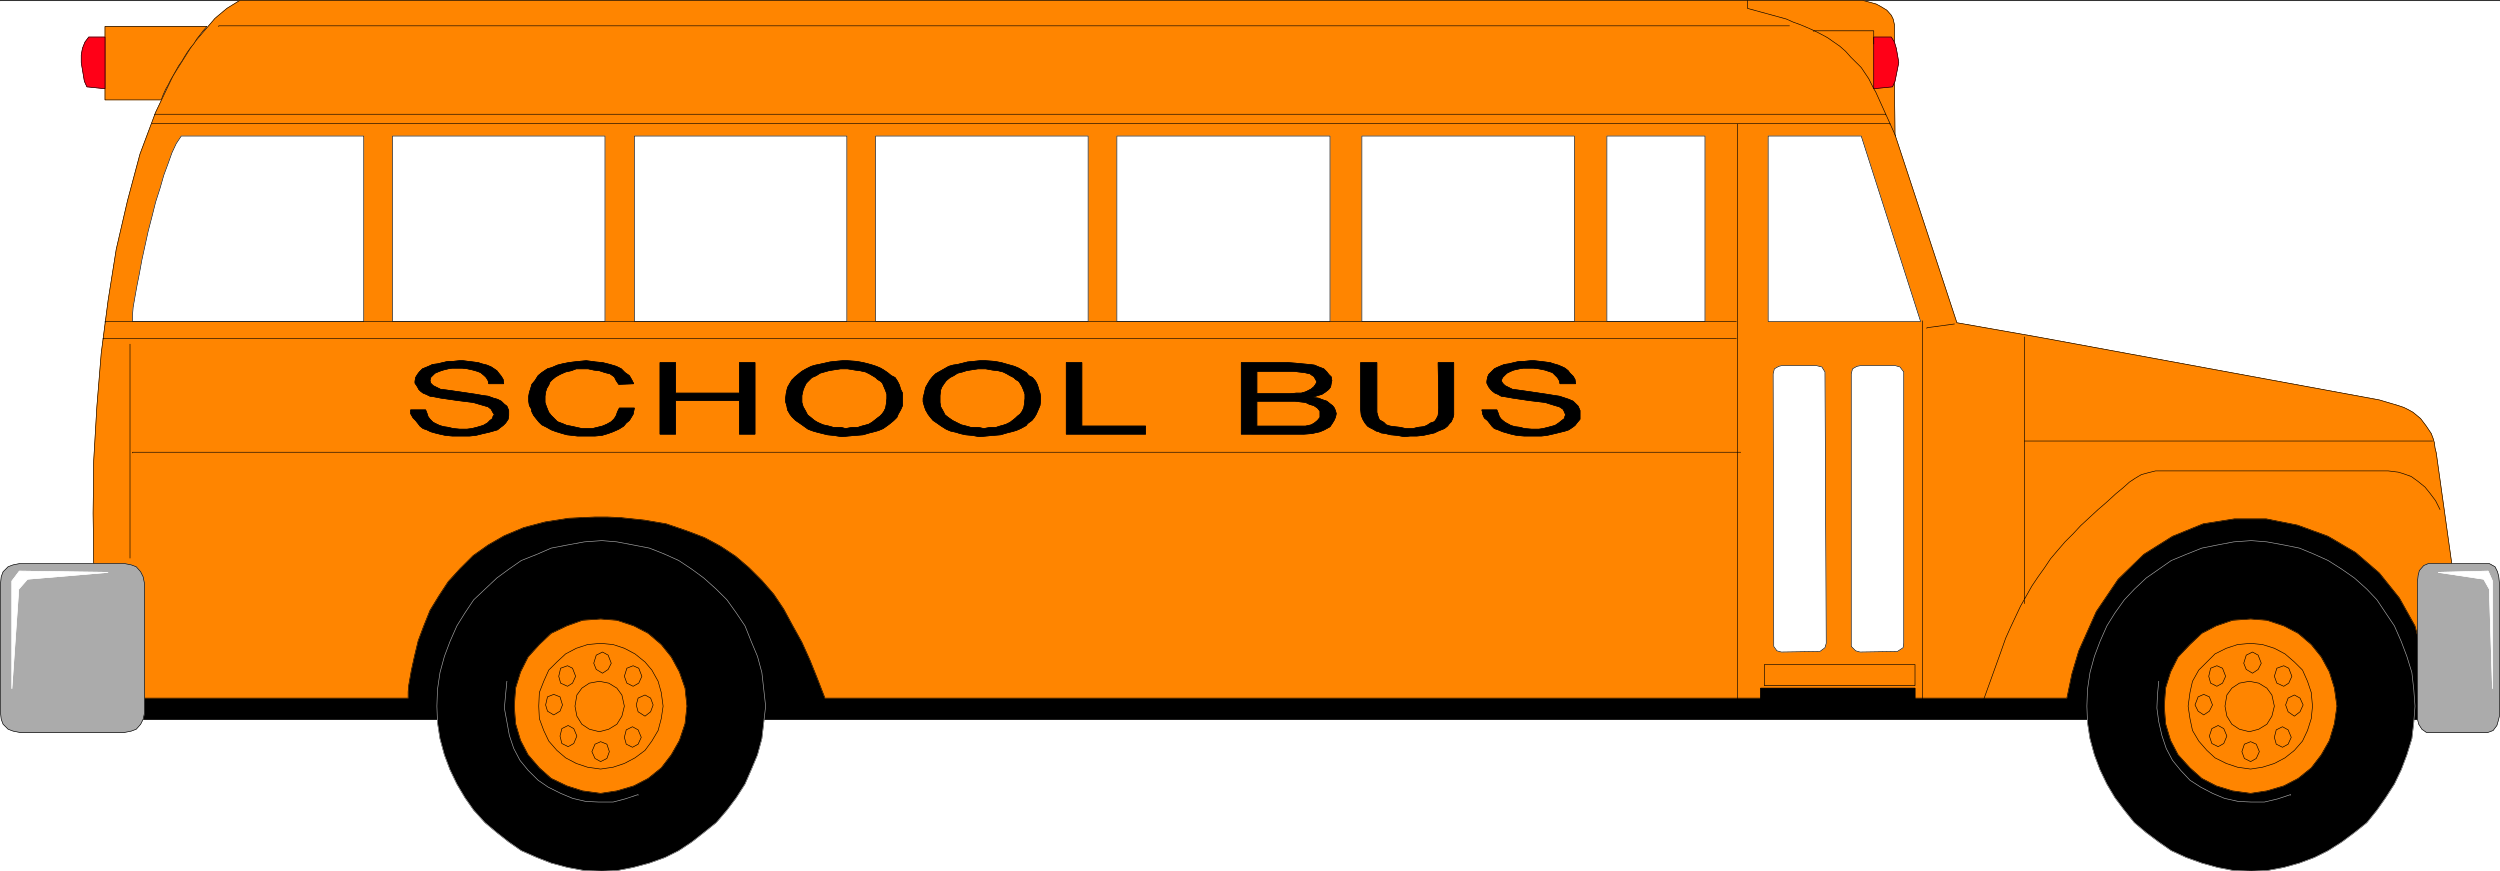 <svg xmlns="http://www.w3.org/2000/svg" width="2997.016" height="1044.34"><rect width="100%" height="100%" fill="#333333" stroke="none"/><defs><clipPath id="a"><path d="M0 0h2998v1042.969H0Zm0 0"/></clipPath><clipPath id="b"><path d="M0 0h2997v1042.969H0Zm0 0"/></clipPath><clipPath id="c"><path d="M2501 646h395v396.969h-395zm0 0"/></clipPath><clipPath id="d"><path d="M523 646h395v396.969H523Zm0 0"/></clipPath><clipPath id="e"><path d="M523 646h396v396.969H523Zm0 0"/></clipPath></defs><g clip-path="url(#a)" transform="translate(0 1.371)"><path fill="#fff" d="M0 1042.969h2997.016V-1H0Zm0 0"/></g><g clip-path="url(#b)" transform="translate(0 1.371)"><path fill="#fff" fill-rule="evenodd" stroke="#fff" stroke-linecap="square" stroke-linejoin="bevel" stroke-miterlimit="10" stroke-width=".743" d="M.742 1042.969h2995.531V-1H.743Zm0 0"/></g><path fill-rule="evenodd" stroke="#000" stroke-linecap="square" stroke-linejoin="bevel" stroke-miterlimit="10" stroke-width=".743" d="M115.383 577.215h2805.191v285.04H115.383Zm0 0"/><path fill="none" stroke="#000" stroke-linecap="square" stroke-linejoin="bevel" stroke-miterlimit="10" stroke-width=".743" d="M115.383 577.215h2805.191v285.04H115.383Zm0 0"/><g stroke-linecap="square" stroke-linejoin="bevel" stroke-miterlimit="10" stroke-width=".743" clip-path="url(#c)" transform="translate(0 1.371)"><path fill-rule="evenodd" stroke="#000" d="m2698.8 646.73 18.727 1.485 20.254 3.715 18.73 3.754 17.985 7.468 16.461 7.43 16.5 10.477 14.977 10.441 14.976 13.41 12.004 12.707 10.477 15.68 10.52 15.64 8.21 18.692 6.762 17.906 5.984 19.395 2.266 20.136 1.488 20.137-1.488 19.434-2.266 19.39-5.984 19.395-6.762 17.906-8.21 17.168-10.52 16.422-10.477 14.934-12.004 14.898-14.976 11.965-14.977 11.183-16.5 10.438-16.46 8.21-17.985 6.727-18.73 5.2-20.255 3.754-18.726.742-20.961-.742-19.469-3.754-18.77-5.2-18.73-6.726-17.945-8.211-15.016-10.438-14.973-11.183-14.234-11.965-12.004-14.898-11.219-14.934-9.738-16.422-8.25-17.168-6.726-17.906-5.278-19.395-2.972-19.39-.743-19.434.743-20.137 2.972-20.136 5.278-19.395 6.726-17.906 8.25-18.692 9.738-15.64 11.22-15.68 12.003-12.707 14.234-13.41 14.973-10.441 15.016-10.477 17.945-7.43 18.73-7.468 18.77-3.754 19.469-3.715zm0 0"/><path fill="none" stroke="#ababab" d="m2698.8 646.73 18.727 1.485 20.254 3.715 18.73 3.754 17.985 7.468 16.461 7.43 16.5 10.477 14.977 10.441 14.976 13.41 12.004 12.707 10.477 15.68 10.52 15.64 8.21 18.692 6.762 17.906 5.984 19.395 2.266 20.136 1.488 20.137-1.488 19.434-2.266 19.39-5.984 19.395-6.762 17.906-8.21 17.168-10.52 16.422-10.477 14.934-12.004 14.898-14.976 11.965-14.977 11.183-16.5 10.438-16.46 8.21-17.985 6.727-18.73 5.2-20.255 3.754-18.726.742-20.961-.742-19.469-3.754-18.77-5.2-18.73-6.726-17.945-8.211-15.016-10.438-14.973-11.183-14.234-11.965-12.004-14.898-11.219-14.934-9.738-16.422-8.25-17.168-6.726-17.906-5.278-19.395-2.972-19.39-.743-19.434.743-20.137 2.972-20.136 5.278-19.395 6.726-17.906 8.25-18.692 9.738-15.64 11.22-15.68 12.003-12.707 14.234-13.41 14.973-10.441 15.016-10.477 17.945-7.43 18.73-7.468 18.77-3.754 19.469-3.715zm0 0"/></g><path fill="#ff8500" fill-rule="evenodd" stroke="#ff8500" stroke-linecap="square" stroke-linejoin="bevel" stroke-miterlimit="10" stroke-width=".743" d="m2698.055 742.098 19.472 1.523 20.254 6.688 17.242 8.953 15.72 13.453 12.003 14.934 9.738 17.91 5.98 19.39 3.013 21.626-3.012 20.918-5.98 20.136-9.739 17.164-12.004 15.68-15.719 12.668-17.242 8.953-20.254 5.984-19.472 2.97-21.739-2.97-19.472-5.984-17.242-8.953-14.23-12.668-14.235-15.68-8.992-17.164-5.985-20.136-1.484-20.918 1.484-21.625 5.985-19.391 8.992-17.91 14.234-14.934 14.23-13.453 17.243-8.953 19.472-6.688zm0 0"/><path fill="none" stroke="#000" stroke-linecap="square" stroke-linejoin="bevel" stroke-miterlimit="10" stroke-width=".743" d="m2698.055 742.098 19.472 1.523 20.254 6.688 17.242 8.953 15.72 13.453 12.003 14.934 9.738 17.91 5.98 19.39 3.013 21.626-3.012 20.918-5.98 20.136-9.739 17.164-12.004 15.68-15.719 12.668-17.242 8.953-20.254 5.984-19.472 2.97-21.739-2.97-19.472-5.984-17.242-8.953-14.23-12.668-14.235-15.68-8.992-17.164-5.985-20.136-1.484-20.918 1.484-21.625 5.985-19.391 8.992-17.91 14.234-14.934 14.23-13.453 17.243-8.953 19.472-6.688zm0 0"/><path fill="none" stroke="#000" stroke-linecap="square" stroke-linejoin="bevel" stroke-miterlimit="10" stroke-width=".743" d="m2698.055 771.227 14.234 1.488 14.23 4.457 12.75 6.723 11.258 9.7 9.739 9.694 5.98 13.45 4.496 13.414 1.488 16.422-1.488 14.933-4.496 14.195-5.98 12.668-9.739 11.184-11.258 8.953-12.75 6.727-14.23 4.496-14.234 2.226-15.715-2.226-13.492-4.496-13.489-6.727-9.734-8.953-9.738-11.184-7.508-12.668-3.008-14.195-2.23-14.933 2.23-16.422 3.008-13.414 7.508-13.45 9.738-9.695 9.734-9.7 13.489-6.722 13.492-4.457zm0 0"/><path fill="none" stroke="#000" stroke-linecap="square" stroke-linejoin="bevel" stroke-miterlimit="10" stroke-width=".743" d="m2659.113 869.72 6.727 3.714 3.75 8.957-3.75 8.953-6.727 3.754-7.507-3.754-3.012-8.953 3.012-8.957zm38.942 19.394 6.765 3.011 3.715 8.953-3.715 8.172-6.765 3.754-7.465-3.754-3.012-8.172 3.012-8.953zm2.269-107.446 6.727 3.715 3.754 9.695-3.754 7.47-6.727 4.495-7.508-4.496-3.011-7.469 3.011-9.695zm-42.734 16.422 6.762 2.973 3.753 9.695-3.753 8.211-6.762 3.754-7.469-3.754-2.27-8.21 2.27-9.696zm80.191 0 5.985 2.973 3.754 9.695-3.754 8.211-5.985 3.754-8.25-3.754-3.012-8.21 3.012-9.696zm-95.91 34.328 6.723 2.973 3.754 9.695-3.754 7.469-6.723 4.496-6.727-4.496-3.753-7.469 3.753-9.695zm108.656.742 6.727 3.715 3.754 8.211-3.754 8.211-6.727 5.242-7.507-5.242-3.008-8.21 3.008-8.212zm-14.269 38.047 6.762 3.754 3.753 8.953-3.754 8.211-6.761 3.715-7.469-3.715-2.27-8.21 2.27-8.954zm-39.688 5.981-12.004-3.008-8.992-5.945-5.984-9.696-2.266-11.964 2.266-13.414 5.984-8.211 8.992-5.98 12.004-2.231 11.223 2.23 9.734 5.98 6.024 8.212 2.968 13.414-2.968 11.964-6.024 9.696-9.734 5.945zm0 0"/><g clip-path="url(#d)" transform="translate(0 1.371)"><path fill-rule="evenodd" d="m721.512 646.73 17.988 1.485 19.508 3.715 19.472 3.754 18.73 7.468 16.462 7.43 15.758 10.477 14.23 10.441 14.977 13.41 12.746 12.707 11.222 15.68 10.516 15.64 7.469 18.692 7.508 17.906 5.238 19.395 2.27 20.136 2.226 20.137-2.227 19.434-2.27 19.39-5.237 19.395-7.508 17.906-7.469 17.168-10.516 16.422-11.222 14.934-12.746 14.898-14.977 11.965-14.23 11.183-15.758 10.438-16.461 8.21-18.73 6.727-19.473 5.2-19.508 3.754-17.988.742-20.957-.742-20.215-3.754-19.512-5.2-17.203-6.726-18.73-8.211-15.012-10.438-14.235-11.183-14.23-11.965-13.492-14.898-10.477-14.934-9.738-16.422-8.25-17.168-6.723-17.906-5.277-19.395-2.973-19.39-.742-19.434.742-20.137 2.973-20.136 5.277-19.395 6.723-17.906 8.25-18.691 9.738-15.641 10.477-15.68 13.492-12.707 14.23-13.41 14.235-10.441 15.012-10.477 18.73-7.43 17.203-7.468 19.512-3.754 20.215-3.715zm0 0"/></g><g fill="none" stroke-linecap="square" stroke-linejoin="bevel" stroke-miterlimit="10" stroke-width=".743" clip-path="url(#e)" transform="translate(0 1.371)"><path stroke="#000" d="m721.512 646.73 17.988 1.485 19.508 3.715 19.472 3.754 18.73 7.468 16.462 7.43 15.758 10.477 14.23 10.441 14.977 13.41 12.746 12.707 11.222 15.68 10.516 15.64 7.469 18.692 7.508 17.906 5.238 19.395 2.27 20.136 2.226 20.137-2.227 19.434-2.27 19.39-5.237 19.395-7.508 17.906-7.469 17.168-10.516 16.422-11.222 14.934-12.746 14.898-14.977 11.965-14.23 11.183-15.758 10.438-16.461 8.21-18.73 6.727-19.473 5.2-19.508 3.754-17.988.742-20.957-.742-20.215-3.754-19.512-5.2-17.203-6.726-18.73-8.211-15.012-10.438-14.235-11.183-14.23-11.965-13.492-14.898-10.477-14.934-9.738-16.422-8.25-17.168-6.723-17.906-5.277-19.395-2.973-19.39-.742-19.434.742-20.137 2.973-20.136 5.277-19.395 6.723-17.906 8.25-18.692 9.738-15.64 10.477-15.68 13.492-12.707 14.23-13.41 14.235-10.441 15.012-10.477 18.73-7.43 17.203-7.468 19.512-3.754 20.215-3.715zm0 0"/><path stroke="#ababab" d="m721.512 646.73 17.988 1.485 19.508 3.715 19.472 3.754 18.73 7.468 16.462 7.43 15.758 10.477 14.23 10.441 14.977 13.41 12.746 12.707 11.222 15.68 10.516 15.64 7.469 18.692 7.508 17.906 5.238 19.395 2.27 20.136 2.226 20.137-2.227 19.434-2.27 19.39-5.237 19.395-7.508 17.906-7.469 17.168-10.516 16.422-11.222 14.934-12.746 14.898-14.977 11.965-14.23 11.183-15.758 10.438-16.461 8.21-18.73 6.727-19.473 5.2-19.508 3.754-17.988.742-20.957-.742-20.215-3.754-19.512-5.2-17.203-6.726-18.73-8.211-15.012-10.438-14.235-11.183-14.23-11.965-13.492-14.898-10.477-14.934-9.738-16.422-8.25-17.168-6.723-17.906-5.277-19.395-2.973-19.39-.742-19.434.742-20.137 2.973-20.136 5.277-19.395 6.723-17.906 8.25-18.692 9.738-15.64 10.477-15.68 13.492-12.707 14.23-13.41 14.235-10.441 15.012-10.477 18.73-7.43 17.203-7.468 19.512-3.754 20.215-3.715zm0 0"/></g><path fill="#ff8500" fill-rule="evenodd" stroke="#ff8500" stroke-linecap="square" stroke-linejoin="bevel" stroke-miterlimit="10" stroke-width=".743" d="m720.027 742.098 19.473 1.523 20.254 6.688 17.242 8.953 15.719 13.453 12.004 14.934 9.734 17.91 6.727 19.39 2.265 21.626-2.265 20.918-6.727 20.136-9.734 17.164-12.004 15.68-15.719 12.668-17.242 8.953-20.254 5.984-19.473 2.97-21.742-2.97-18.726-5.984-18.73-8.953-14.231-12.668-13.493-15.68-8.992-17.164-5.98-20.136-1.488-20.918 1.488-21.625 5.98-19.391 8.992-17.91 13.493-14.934 14.23-13.453 18.73-8.953 18.727-6.688zm0 0"/><path fill="none" stroke="#000" stroke-linecap="square" stroke-linejoin="bevel" stroke-miterlimit="10" stroke-width=".743" d="m720.027 742.098 19.473 1.523 20.254 6.688 17.242 8.953 15.719 13.453 12.004 14.934 9.734 17.91 6.727 19.39 2.265 21.626-2.265 20.918-6.727 20.136-9.734 17.164-12.004 15.68-15.719 12.668-17.242 8.953-20.254 5.984-19.473 2.97-21.742-2.97-18.726-5.984-18.73-8.953-14.231-12.668-13.493-15.68-8.992-17.164-5.98-20.136-1.488-20.918 1.488-21.625 5.98-19.391 8.992-17.91 13.493-14.934 14.23-13.453 18.73-8.953 18.727-6.688zm0 0"/><path fill="none" stroke="#000" stroke-linecap="square" stroke-linejoin="bevel" stroke-miterlimit="10" stroke-width=".743" d="M720.027 771.227 735 772.715l13.492 4.457 12.746 6.723 12.004 9.7 8.211 9.694 7.508 13.45 3.754 13.414 2.226 16.422-2.226 14.933-3.754 14.195-7.508 12.668-8.21 11.184-12.005 8.953-12.746 6.727L735 919.73l-14.973 2.226-15.718-2.226-13.489-4.496-12.75-6.727-10.476-8.953-9.735-11.184-6.023-12.668-5.238-14.195-.743-14.933.743-16.422 5.238-13.414 6.023-13.45 9.735-9.695 10.476-9.7 12.75-6.722 13.489-4.457zm0 0"/><path fill="none" stroke="#000" stroke-linecap="square" stroke-linejoin="bevel" stroke-miterlimit="10" stroke-width=".743" d="m681.082 869.72 6.727 3.714 3.753 8.957-3.753 8.953-6.727 3.754-7.508-3.754-2.226-8.953 2.226-8.957zm38.945 19.394 7.508 3.011 2.969 8.953-2.969 8.172-7.508 3.754-6.726-3.754-3.754-8.172 3.754-8.953zm2.266-107.446 6.727 3.715 3.753 9.695-3.753 7.47-6.727 4.495-7.508-4.496-3.008-7.469 3.008-9.695zM680.34 798.09l5.984 2.973 3.75 9.695-3.75 8.211-5.984 3.754-8.25-3.754-2.27-8.21 2.27-9.696zm78.668 0 6.726 2.973 3.754 9.695-3.754 8.211-6.726 3.754-7.504-3.754-3.012-8.21 3.012-9.696zm-95.168 34.328 7.508 2.973 2.972 9.695-2.972 7.469-7.508 4.496-7.508-4.496-2.227-7.469 2.227-9.695zm109.402.742 6.727 3.715 3.008 8.211-3.008 8.211-6.727 5.242-8.25-5.242-2.27-8.21 2.27-8.212zm-15.015 38.047 6.765 3.754 3.754 8.953-3.754 8.211-6.765 3.715-7.47-3.715-2.265-8.21 2.266-8.954zm-39.687 5.981-12.005-3.008-8.992-5.945-5.98-9.696-2.27-11.964 2.27-13.414 5.98-8.211 8.992-5.98 12.004-2.231 11.223 2.23 9.738 5.98 6.02 8.212 2.972 13.414-2.972 11.964-6.02 9.696-9.738 5.945zm0 0"/><path fill="#ff8500" fill-rule="evenodd" stroke="#ff8500" stroke-linecap="square" stroke-linejoin="bevel" stroke-miterlimit="10" stroke-width=".743" d="M489.258 836.875v-7.464L490 821.2l3.012-17.168 3.754-17.125 4.496-18.688 6.726-17.91 7.508-18.648 10.477-17.168 11.261-17.165 14.23-15.64 15.72-15.68 17.988-12.707 19.469-11.18 23.226-9.699 25.492-6.722 28.465-4.461 31.477-1.485h14.976l15.72.742 28.503 2.973 26.195 4.457 23.97 8.211 21.737 8.211 19.473 10.48 17.988 11.926 16.5 14.153 14.973 14.937 14.234 16.422 12.004 17.906 10.477 19.395 11.222 20.176 9.774 21.62 8.996 22.407 8.953 23.105h1488.77l6.023-29.09L2492 780.18l20.996-47.035 26.234-38.79 30.696-29.831 34.484-21.66 36.715-14.938 37.46-5.941h38.2l37.457 7.465 36.715 13.414 32.961 19.394 28.504 24.633 23.969 29.871 18.73 33.547 10.477 38.828 3.754 42.54h51.691l-40.469-288.794-1.484-5.98-.742-5.985-1.489-5.199-2.265-5.98-5.985-8.957-6.765-8.954-8.992-7.468-5.239-2.969-5.98-2.973-6.727-2.27-7.508-2.226-7.507-2.23-7.47-2.227-409.1-75.387-97.4-17.164-74.171-225.37-.742-69.403v-62.68l-1.527-6.683-2.227-4.5-5.242-5.98-6.02-3.716-6.726-3.714-8.25-2.266-8.25-2.23H287.699l-15.719 9.695-14.234 11.926-26.234 30.617-23.969 38.043-20.996 44.027-18.73 50.008-14.973 55.953-13.492 58.219-9.735 61.191-8.25 63.422-5.238 64.164-3.754 64.2-.746 63.421.746 60.45 3.008 58.218 4.496 53.723 7.508 49.226zm0 0"/><path fill="none" stroke="#000" stroke-linecap="square" stroke-linejoin="bevel" stroke-miterlimit="10" stroke-width=".743" d="M489.258 836.875v-7.464L490 821.2l3.012-17.168 3.754-17.125 4.496-18.688 6.726-17.91 7.508-18.648 10.477-17.168 11.261-17.165 14.23-15.64 15.72-15.68 17.988-12.707 19.469-11.18 23.226-9.699 25.492-6.722 28.465-4.461 31.477-1.485h14.976l15.72.742 28.503 2.973 26.195 4.457 23.97 8.211 21.737 8.211 19.473 10.48 17.988 11.926 16.5 14.153 14.973 14.937 14.234 16.422 12.004 17.906 10.477 19.395 11.222 20.176 9.774 21.62 8.996 22.407 8.953 23.105h1488.77l6.023-29.09L2492 780.18l20.996-47.035 26.234-38.79 30.696-29.831 34.484-21.66 36.715-14.938 37.46-5.941h38.2l37.457 7.465 36.715 13.414 32.961 19.394 28.504 24.633 23.969 29.871 18.73 33.547 10.477 38.828 3.754 42.54h51.691l-40.469-288.794-1.484-5.98-.742-5.985-1.489-5.199-2.265-5.98-5.985-8.957-6.765-8.954-8.992-7.468-5.239-2.969-5.98-2.973-6.727-2.27-7.508-2.226-7.507-2.23-7.47-2.227-409.1-75.387-97.4-17.164-74.171-225.37-.742-69.403v-62.68l-1.527-6.683-2.227-4.5-5.242-5.98-6.02-3.716-6.726-3.714-8.25-2.266-8.25-2.23H287.699l-15.719 9.695-14.234 11.926-26.234 30.617-23.969 38.043-20.996 44.027-18.73 50.008-14.973 55.953-13.492 58.219-9.735 61.191-8.25 63.422-5.238 64.164-3.754 64.2-.746 63.421.746 60.45 3.008 58.218 4.496 53.723 7.508 49.226zm0 0"/><path fill="none" stroke="#ababab" stroke-linecap="square" stroke-linejoin="bevel" stroke-miterlimit="10" stroke-width=".743" d="m607.652 816.739-1.523 15.68-1.488 16.421 3.011 16.383 2.973 16.422 5.277 15.68 7.47 14.195 9.733 11.926 12.004 11.925 12.004 8.211 14.977 7.465 14.234 5.985 15.715 3.714 15.758.743H735l14.234-3.715 15.758-5.238v.742M2587.91 816.739l-1.484 15.68-.742 16.421 2.226 16.383 3.754 16.422 5.242 15.68 7.504 14.195 9.738 11.926 11.223 11.925 12.746 8.211 14.23 7.465 14.235 5.985 16.5 3.714 15.719.743h15.754l15.718-3.715 15.758-5.238v.742"/><path fill="#ababab" fill-rule="evenodd" stroke="#ababab" stroke-linecap="square" stroke-linejoin="bevel" stroke-miterlimit="10" stroke-width=".743" d="M23.227 675.707h126.605l7.508 1.485 5.98 2.23 5.278 5.98 2.972 5.985 1.524 7.465v156.676l-1.524 6.726-2.972 5.98-5.278 5.946-5.98 2.266-7.508 1.484H23.227l-7.508-1.484-5.985-2.266-5.98-5.945-2.27-5.98-.742-6.727V698.852l.742-7.465 2.27-5.984 5.98-5.98 5.985-2.231zm0 0"/><path fill="none" stroke="#000" stroke-linecap="square" stroke-linejoin="bevel" stroke-miterlimit="10" stroke-width=".743" d="M23.227 675.707h126.605l7.508 1.485 5.98 2.23 5.278 5.98 2.972 5.985 1.524 7.465v156.676l-1.524 6.726-2.972 5.98-5.278 5.946-5.98 2.266-7.508 1.484H23.227l-7.508-1.484-5.985-2.266-5.98-5.945-2.27-5.98-.742-6.727V698.852l.742-7.465 2.27-5.984 5.98-5.98 5.985-2.231zm0 0"/><path fill="#ababab" fill-rule="evenodd" stroke="#ababab" stroke-linecap="square" stroke-linejoin="bevel" stroke-miterlimit="10" stroke-width=".743" d="M2982.781 675.707h-71.941l-5.242 2.227-5.239 5.984-1.484 5.942-.742 6.726v165.668l1.484 5.98 3.754 5.946 5.238 3.75h74.172l5.985-2.227 4.496-5.984 1.523-5.238 1.488-5.942V698.852l-.746-7.465-1.523-5.984-2.973-5.98-6.762-3.716zm0 0"/><path fill="none" stroke="#000" stroke-linecap="square" stroke-linejoin="bevel" stroke-miterlimit="10" stroke-width=".743" d="M2982.781 675.707h-71.941l-5.242 2.227-5.239 5.984-1.484 5.942-.742 6.726v165.668l1.484 5.98 3.754 5.946 5.238 3.75h74.172l5.985-2.227 4.496-5.984 1.523-5.238 1.488-5.942V698.852l-.746-7.465-1.523-5.984-2.973-5.98-6.762-3.716zm0 0"/><path fill="#fff" fill-rule="evenodd" stroke="#fff" stroke-linecap="square" stroke-linejoin="bevel" stroke-miterlimit="10" stroke-width=".743" d="m129.617 686.145-96.656 8.21-10.477 11.927-8.254 119.414v-129.11l8.997-11.925zm0 0"/><path fill="none" stroke="#fff" stroke-linecap="square" stroke-linejoin="bevel" stroke-miterlimit="10" stroke-width=".743" d="m129.617 686.145-96.656 8.21-10.477 11.927-8.254 119.414v-129.11l8.997-11.925zm0 0"/><path fill="#fff" fill-rule="evenodd" stroke="#fff" stroke-linecap="square" stroke-linejoin="bevel" stroke-miterlimit="10" stroke-width=".743" d="m2922.844 686.145 54.699 8.21 6.726 11.927 3.754 119.414v-129.11l-5.242-11.925zm0 0"/><path fill="none" stroke="#fff" stroke-linecap="square" stroke-linejoin="bevel" stroke-miterlimit="10" stroke-width=".743" d="m2922.844 686.145 54.699 8.21 6.726 11.927 3.754 119.414v-129.11l-5.242-11.925zm0 0"/><path fill="none" stroke="#000" stroke-linecap="square" stroke-linejoin="bevel" stroke-miterlimit="10" stroke-width=".743" d="m2925.07 610.762-5.238-10.441-6.726-8.953-6.02-7.47-8.211-6.683-8.25-5.984-10.48-3.715-5.239-1.523-6.023-.743-5.98-.742h-278.747l-8.953 2.227-8.25 2.27-7.508 4.456-6.722 4.496-7.508 6.723-8.992 7.43-9.739 8.953-5.98 5.242-5.238 4.457-10.52 9.734-10.48 9.7-8.993 9.695-9.734 9.695-8.992 10.442-8.25 9.695-7.469 11.184-7.508 10.48-7.508 11.18-6.726 11.926-6.762 11.964-5.984 12.668-5.98 12.711-6.024 13.41-5.238 14.934-20.957 58.184v.742m537.937-310.414H2426.82v.742m0-125.356V723.45"/><path fill="#ff8500" fill-rule="evenodd" stroke="#ff8500" stroke-linecap="square" stroke-linejoin="bevel" stroke-miterlimit="10" stroke-width=".743" d="M125.863 31.73h122.149l-4.496 5.2-7.508 9.695-3.754 5.985-3.715 4.457-3.754 5.238-3.754 5.984-3.008 5.2-3.753 5.238-6.727 11.926-3.012 5.238-2.972 5.984-3.008 5.2-3.012 6.726-2.23 5.98h-67.446zm0 0"/><path fill="none" stroke="#000" stroke-linecap="square" stroke-linejoin="bevel" stroke-miterlimit="10" stroke-width=".743" d="M125.863 31.73h122.149l-4.496 5.2-7.508 9.695-3.754 5.985-3.715 4.457-3.754 5.238-3.754 5.984-3.008 5.2-3.753 5.238-6.727 11.926-3.012 5.238-2.972 5.984-3.008 5.2-3.012 6.726-2.23 5.98h-67.446zm0 0"/><path fill="#ff0017" fill-rule="evenodd" stroke="#ff0017" stroke-linecap="square" stroke-linejoin="bevel" stroke-miterlimit="10" stroke-width=".743" d="M125.863 44.399h-19.472l-4.496 5.98-3.012 7.469-1.485 8.172v8.953l3.754 22.406 3.012 6.723 21.7 2.23zm0 0"/><path fill="none" stroke="#000" stroke-linecap="square" stroke-linejoin="bevel" stroke-miterlimit="10" stroke-width=".743" d="M125.863 44.399h-19.472l-4.496 5.98-3.012 7.469-1.485 8.172v8.953l3.754 22.406 3.012 6.723 21.7 2.23zm0 0"/><path fill="#ff0017" fill-rule="evenodd" stroke="#ff0017" stroke-linecap="square" stroke-linejoin="bevel" stroke-miterlimit="10" stroke-width=".743" d="M2246.258 44.399h20.996l3.754 5.98 2.226 7.469 1.485 8.172 1.527 8.953-4.496 22.406-3.012 6.723-22.48 2.23zm0 0"/><path fill="none" stroke="#000" stroke-linecap="square" stroke-linejoin="bevel" stroke-miterlimit="10" stroke-width=".743" d="M2246.258 44.399h20.996l3.754 5.98 2.226 7.469 1.485 8.172 1.527 8.953-4.496 22.406-3.012 6.723-22.48 2.23zm0 0"/><path fill="none" stroke="#000" stroke-linecap="square" stroke-linejoin="bevel" stroke-miterlimit="10" stroke-width=".743" d="m2272.492 163.067-23.969-53.02-2.265-3.715-5.985-11.925-4.496-6.727-4.496-6.723-6.765-6.726-5.98-5.942-5.985-6.726-6.762-5.98-7.469-5.204-7.507-5.238-8.25-4.457-7.47-3.754-8.25-3.715-8.991-3.754-8.25-2.972-8.25-3.711-46.454-12.711V.37v.743"/><path fill="none" stroke="#000" stroke-linecap="square" stroke-linejoin="bevel" stroke-miterlimit="10" stroke-width=".743" d="M2246.258 52.61V36.93h-71.906v.742M185.059 136.95h2075.43v.742M182.05 148.13h2083.677v.741"/><path fill="#fff" fill-rule="evenodd" stroke="#fff" stroke-linecap="square" stroke-linejoin="bevel" stroke-miterlimit="10" stroke-width=".743" d="M2119.648 163.067h111.633l71.16 222.363h-182.793zm0 0"/><path fill="none" stroke="#000" stroke-linecap="square" stroke-linejoin="bevel" stroke-miterlimit="10" stroke-width=".743" d="M2119.648 163.067h111.633l71.16 222.363h-182.793zm0 0"/><path fill="#fff" fill-rule="evenodd" stroke="#fff" stroke-linecap="square" stroke-linejoin="bevel" stroke-miterlimit="10" stroke-width=".743" d="M1926.34 163.067h117.613V385.43H1926.34zm0 0"/><path fill="none" stroke="#000" stroke-linecap="square" stroke-linejoin="bevel" stroke-miterlimit="10" stroke-width=".743" d="M1926.34 163.067h117.613V385.43H1926.34zm0 0"/><path fill="#fff" fill-rule="evenodd" stroke="#fff" stroke-linecap="square" stroke-linejoin="bevel" stroke-miterlimit="10" stroke-width=".743" d="M1632.621 163.067h254.734V385.43h-254.734zm0 0"/><path fill="none" stroke="#000" stroke-linecap="square" stroke-linejoin="bevel" stroke-miterlimit="10" stroke-width=".743" d="M1632.621 163.067h254.734V385.43h-254.734zm0 0"/><path fill="#fff" fill-rule="evenodd" stroke="#fff" stroke-linecap="square" stroke-linejoin="bevel" stroke-miterlimit="10" stroke-width=".743" d="M1338.902 163.067h255.516V385.43h-255.516zm0 0"/><path fill="none" stroke="#000" stroke-linecap="square" stroke-linejoin="bevel" stroke-miterlimit="10" stroke-width=".743" d="M1338.902 163.067h255.516V385.43h-255.516zm0 0"/><path fill="#fff" fill-rule="evenodd" stroke="#fff" stroke-linecap="square" stroke-linejoin="bevel" stroke-miterlimit="10" stroke-width=".743" d="M1049.719 163.067h254.734V385.43H1049.72zm0 0"/><path fill="none" stroke="#000" stroke-linecap="square" stroke-linejoin="bevel" stroke-miterlimit="10" stroke-width=".743" d="M1049.719 163.067h254.734V385.43H1049.72zm0 0"/><path fill="#fff" fill-rule="evenodd" stroke="#fff" stroke-linecap="square" stroke-linejoin="bevel" stroke-miterlimit="10" stroke-width=".743" d="M760.496 163.067h254.734V385.43H760.496Zm0 0"/><path fill="none" stroke="#000" stroke-linecap="square" stroke-linejoin="bevel" stroke-miterlimit="10" stroke-width=".743" d="M760.496 163.067h254.734V385.43H760.496Zm0 0"/><path fill="#fff" fill-rule="evenodd" stroke="#fff" stroke-linecap="square" stroke-linejoin="bevel" stroke-miterlimit="10" stroke-width=".743" d="M470.531 163.067h254.735V385.43H470.53Zm0 0"/><path fill="none" stroke="#000" stroke-linecap="square" stroke-linejoin="bevel" stroke-miterlimit="10" stroke-width=".743" d="M470.531 163.067h254.735V385.43H470.53Zm0 0"/><path fill="#fff" fill-rule="evenodd" stroke="#fff" stroke-linecap="square" stroke-linejoin="bevel" stroke-miterlimit="10" stroke-width=".743" d="M217.277 163.067h218.805V385.43H158.824v-7.469l.781-9.699 2.23-12.707 2.267-12.668 2.972-14.937 3.012-16.422 3.754-17.164 3.754-17.125 4.457-17.164 4.496-17.91 5.277-16.422 4.496-15.68 5.239-14.192 4.5-12.668 5.238-11.183zm0 0"/><path fill="none" stroke="#000" stroke-linecap="square" stroke-linejoin="bevel" stroke-miterlimit="10" stroke-width=".743" d="M217.277 163.067h218.805V385.43H158.824v-7.469l.781-9.699 2.23-12.707 2.267-12.668 2.972-14.937 3.012-16.422 3.754-17.164 3.754-17.125 4.457-17.164 4.496-17.91 5.277-16.422 4.496-15.68 5.239-14.192 4.5-12.668 5.238-11.183zm0 0"/><path fill="#fff" fill-rule="evenodd" stroke="#fff" stroke-linecap="square" stroke-linejoin="bevel" stroke-miterlimit="10" stroke-width=".743" d="M2135.367 438.41h42.7l6.019 1.485 3.715 5.98 1.527 325.352-1.527 5.203-5.98 4.496-46.454.742-5.238-1.488-3.754-5.238-.742-326.836 1.484-5.985 5.242-2.968zm0 0"/><path fill="none" stroke="#000" stroke-linecap="square" stroke-linejoin="bevel" stroke-miterlimit="10" stroke-width=".743" d="M2135.367 438.41h42.7l6.019 1.485 3.715 5.98 1.527 325.352-1.527 5.203-5.98 4.496-46.454.742-5.238-1.488-3.754-5.238-.742-326.836 1.484-5.985 5.242-2.968zm0 0"/><path fill="#fff" fill-rule="evenodd" stroke="#fff" stroke-linecap="square" stroke-linejoin="bevel" stroke-miterlimit="10" stroke-width=".743" d="M2229.793 438.41h42.7l5.238 1.485 4.496 5.98v325.352l-.743 5.203-6.765 4.496-44.926.742-5.277-1.488-5.239-5.238V448.106l1.524-5.985 5.242-2.968zm0 0"/><path fill="none" stroke="#000" stroke-linecap="square" stroke-linejoin="bevel" stroke-miterlimit="10" stroke-width=".743" d="M2229.793 438.41h42.7l5.238 1.485 4.496 5.98v325.352l-.743 5.203-6.765 4.496-44.926.742-5.277-1.488-5.239-5.238V448.106l1.524-5.985 5.242-2.968zm0 0"/><path fill-rule="evenodd" stroke="#000" stroke-linecap="square" stroke-linejoin="bevel" stroke-miterlimit="10" stroke-width=".743" d="M2110.656 824.95h185.063v15.68h-185.063zm0 0"/><path fill="none" stroke="#000" stroke-linecap="square" stroke-linejoin="bevel" stroke-miterlimit="10" stroke-width=".743" d="M2110.656 824.95h185.063v15.68h-185.063zm4.496-28.348h180.567v25.379h-180.567zm-32.218-647.731v688.75m221.776-452.937v453.68m38.2-449.965-32.96 4.496v.746m-228.54 11.922H123.633v.746M2145.106 30.95H262.242v.78m1819.168 353.7H125.863v.742m29.989 282.808V412.29v.742"/><path fill-rule="evenodd" stroke="#000" stroke-linecap="square" stroke-linejoin="bevel" stroke-miterlimit="10" stroke-width=".743" d="M492.27 491.391h17.984l1.488 3.71 1.485 4.5 2.27 2.97 3.75 3.754 2.972 1.488 4.496 2.226 5.242 1.489 5.277.742 5.98 1.484 8.25.782h8.212l6.023-.782 5.98-1.484 7.508-2.23 5.239-2.973 2.972-3.008 3.012-2.23.742-2.973 1.528-1.485-2.27-3.753-1.484-2.973-3.754-3.008-5.242-1.488-12.746-3.715-17.985-2.227-20.957-3.011-7.508-1.485-5.238-.742-4.5-2.23-3.75-1.485-3.012-2.27-2.23-2.226-1.484-2.972-3.012-4.497v-2.23l.742-4.496 2.27-3.715 2.226-2.973 3.754-3.754 3.754-1.484 5.242-2.226 2.969-1.489 6.023-.742 12.746-3.012h5.98l7.47-.742h4.496l6.023.742 5.98.743 5.985.746 4.496 1.523 6.02 1.484 5.242 2.23 2.226 1.485 4.496 3.012 2.27 2.973 2.973 3.714 2.265 3.754.742 5.2h-17.984l-.742-3.715-2.27-3.754-2.226-2.23-4.5-3.712-3.75-1.488-5.242-1.523-6.723-1.489-6.024-.742h-12.746l-4.457.742-6.023 1.489-4.496 1.523-5.238 2.23-3.012 2.97-2.227 2.23-.742 3.754.742 2.972 3.008 3.008 2.973 1.489 6.023 2.972 6.723.742 15.719 2.227 20.254 3.012 8.25 1.484 5.984.746 5.98 2.227 5.239 1.484 4.5 2.27 3.75 3.714 3.011 2.227 2.23 5.242v5.98l-.741 4.458-3.012 4.496-2.973 2.972-3.011 2.23-3.754 3.009-5.239 1.488-5.238 1.484-6.727 1.489-8.992 2.226-7.507.742h-20.215l-8.25-.742-6.762-1.484-5.984-1.488-5.239-1.485-4.496-2.23-4.496-1.524-3.754-2.972-2.23-2.97-3.012-3.753-3.008-2.973-2.972-5.238zm0 0"/><path fill="none" stroke="#000" stroke-linecap="square" stroke-linejoin="bevel" stroke-miterlimit="10" stroke-width=".743" d="M492.27 491.391h17.984l1.488 3.71 1.485 4.5 2.27 2.97 3.75 3.754 2.972 1.488 4.496 2.226 5.242 1.489 5.277.742 5.98 1.484 8.25.782h8.212l6.023-.782 5.98-1.484 7.508-2.23 5.239-2.973 2.972-3.008 3.012-2.23.742-2.973 1.528-1.485-2.27-3.753-1.484-2.973-3.754-3.008-5.242-1.488-12.746-3.715-17.985-2.227-20.957-3.011-7.508-1.485-5.238-.742-4.5-2.23-3.75-1.485-3.012-2.27-2.23-2.226-1.484-2.972-3.012-4.497v-2.23l.742-4.496 2.27-3.715 2.226-2.973 3.754-3.754 3.754-1.484 5.242-2.226 2.969-1.489 6.023-.742 12.746-3.012h5.98l7.47-.742h4.496l6.023.742 5.98.743 5.985.746 4.496 1.523 6.02 1.484 5.242 2.23 2.226 1.485 4.496 3.012 2.27 2.973 2.973 3.714 2.265 3.754.742 5.2h-17.984l-.742-3.715-2.27-3.754-2.226-2.23-4.5-3.712-3.75-1.488-5.242-1.523-6.723-1.489-6.024-.742h-12.746l-4.457.742-6.023 1.489-4.496 1.523-5.238 2.23-3.012 2.97-2.227 2.23-.742 3.754.742 2.972 3.008 3.008 2.973 1.489 6.023 2.972 6.723.742 15.719 2.227 20.254 3.012 8.25 1.484 5.984.746 5.98 2.227 5.239 1.484 4.5 2.27 3.75 3.714 3.011 2.227 2.23 5.242v5.98l-.741 4.458-3.012 4.496-2.973 2.972-3.011 2.23-3.754 3.009-5.239 1.488-5.238 1.484-6.727 1.489-8.992 2.226-7.507.742h-20.215l-8.25-.742-6.762-1.484-5.984-1.488-5.239-1.485-4.496-2.23-4.496-1.524-3.754-2.972-2.23-2.97-3.012-3.753-3.008-2.973-2.972-5.238zm0 0"/><path fill-rule="evenodd" stroke="#000" stroke-linecap="square" stroke-linejoin="bevel" stroke-miterlimit="10" stroke-width=".743" d="M760.496 489.16h-17.988l-2.227 4.458-1.527 4.496-2.227 3.714-3.754 3.754-5.238 2.973-5.242 2.227-6.02 1.488-5.984 1.484h-12.746l-6.723-1.484-6.765-1.488-4.496-.743-5.239-2.226-5.984-2.23-3.754-3.755-3.754-3.714-2.969-3.754-1.527-3.715-1.484-3.754-1.489-4.457v-7.465l.746-5.242 1.485-4.457 2.27-3.715 1.484-3.754 3.011-2.969 3.715-3.011 5.278-2.973 6.722-2.973 6.766-1.484 5.984-2.27h14.23l6.727 1.489 6.762.781 6.727 2.23 6.023 1.485 5.238 3.715 2.227 4.496 3.012 4.457 17.988-.742-2.27-4.457-2.972-5.243-5.278-3.71-4.457-4.5-6.023-2.97-7.465-2.23-8.996-2.265-8.25-.746-5.238-.743-6.02-.742-8.21.742-6.766.743-5.985.746-7.504 1.523-5.984 1.484-6.766 2.973-5.238 1.484-6.727 4.5-4.496 3.711-3.754 5.985-3.75 4.457-1.488 5.238-1.484 4.496-.781 4.461v5.98l.78 5.2 2.227 3.754.746 3.715 2.266 4.496 2.973 3.714 3.011 3.754 3.75 3.715 5.985 2.973 5.238 3.008 6.024 2.23 7.468 2.23 5.239 1.485 6.765.742 5.98.742h20.997l8.21-.742 7.509-2.226 5.98-2.23 6.766-2.973 5.984-3.754 3.008-3.715 3.754-3.008 4.496-7.469zm0 0"/><path fill="none" stroke="#000" stroke-linecap="square" stroke-linejoin="bevel" stroke-miterlimit="10" stroke-width=".743" d="M760.496 489.16h-17.988l-2.227 4.458-1.527 4.496-2.227 3.714-3.754 3.754-5.238 2.973-5.242 2.227-6.02 1.488-5.984 1.484h-12.746l-6.723-1.484-6.765-1.488-4.496-.743-5.239-2.226-5.984-2.23-3.754-3.755-3.754-3.714-2.969-3.754-1.527-3.715-1.484-3.754-1.489-4.457v-7.465l.746-5.242 1.485-4.457 2.27-3.715 1.484-3.754 3.011-2.969 3.715-3.011 5.278-2.973 6.722-2.973 6.766-1.484 5.984-2.27h14.23l6.727 1.489 6.762.781 6.727 2.23 6.023 1.485 5.238 3.715 2.227 4.496 3.012 4.457 17.988-.742-2.27-4.457-2.972-5.243-5.278-3.71-4.457-4.5-6.023-2.97-7.465-2.23-8.996-2.265-8.25-.746-5.238-.743-6.02-.742-8.21.742-6.766.743-5.985.746-7.504 1.523-5.984 1.484-6.766 2.973-5.238 1.484-6.727 4.5-4.496 3.711-3.754 5.985-3.75 4.457-1.488 5.238-1.484 4.496-.781 4.461v5.98l.78 5.2 2.227 3.754.746 3.715 2.266 4.496 2.973 3.714 3.011 3.754 3.75 3.715 5.985 2.973 5.238 3.008 6.024 2.23 7.468 2.23 5.239 1.485 6.765.742 5.98.742h20.997l8.21-.742 7.509-2.226 5.98-2.23 6.766-2.973 5.984-3.754 3.008-3.715 3.754-3.008 4.496-7.469zm0 0"/><path fill-rule="evenodd" stroke="#000" stroke-linecap="square" stroke-linejoin="bevel" stroke-miterlimit="10" stroke-width=".743" d="M791.227 520.48v-85.823h18.73v36.597h76.402v-36.597h18.727v85.824h-18.727v-40.274h-76.402v40.274zm0 0"/><path fill="none" stroke="#000" stroke-linecap="square" stroke-linejoin="bevel" stroke-miterlimit="10" stroke-width=".743" d="M791.227 520.48v-85.823h18.73v36.597h76.402v-36.597h18.727v85.824h-18.727v-40.274h-76.402v40.274zm0 0"/><path fill-rule="evenodd" stroke="#000" stroke-linecap="square" stroke-linejoin="bevel" stroke-miterlimit="10" stroke-width=".743" d="M1063.95 510.04h-27.723l5.242-1.485 3.754-2.23 2.968-2.266 3.754-2.973 3.012-2.23 2.23-2.266 2.266-2.972 2.23-4.457.743-4.497.781-6.726v-5.2l-1.523-4.495-2.23-5.2-1.524-3.754-2.23-2.23-3.755-2.227-2.226-2.27-3.754-2.23-3.754-2.226-4.496-2.23-6.727-1.485-6.02-.781-8.995-1.489h-8.211l-9.774 1.489-4.496.781-5.238 1.484-5.242 1.489-4.496 2.968-5.239 2.23-6.726 6.727-2.266 4.497-1.488 3.714-1.524 6.723v8.21l1.524 5.204 2.973 5.238 2.269 4.496 3.754 2.973 4.496 3.715 3.754 2.266 6.723 2.972 6.726 1.485 5.278 1.488h8.992l5.984 1.484 8.25-1.484h6.727l4.496-1.488 3.008-.743h27.722l-5.238 3.715-5.277 2.27-5.243 1.484-5.98 1.485-7.508 2.23-8.992.742-8.953.742-7.508.782-9.738-1.524-7.504-.742-5.985-1.484-5.98-1.489-5.281-1.484-5.98-2.23-5.239-3.754-5.242-3.715-4.496-3.008-4.496-4.457-2.266-3.012-2.973-5.199-.742-4.5-1.527-5.2v-4.495l.742-5.942 1.527-6.726 2.973-5.239 2.266-3.714 3.754-3.754 4.496-3.715 3.714-2.973 5.278-3.012 5.984-2.968 5.238-1.489 3.754-.742 6.727-1.484 6.762-1.527 6.726-.743 8.25-.742h5.98l10.52.742 8.211 1.489 6.024 1.523 5.238 1.484 4.496 1.489 5.238 2.226 3.754 2.23 4.496 3.012 4.496 3.711 4.496 2.23 2.973 4.497 2.27 4.496 1.484 5.203 2.27 4.496v14.895l-2.27 5.242-2.973 5.2-1.523 3.753-3.754 3.715-4.496 3.754zm0 0"/><path fill="none" stroke="#000" stroke-linecap="square" stroke-linejoin="bevel" stroke-miterlimit="10" stroke-width=".743" d="M1063.95 510.04h-27.723l5.242-1.485 3.754-2.23 2.968-2.266 3.754-2.973 3.012-2.23 2.23-2.266 2.266-2.972 2.23-4.457.743-4.497.781-6.726v-5.2l-1.523-4.495-2.23-5.2-1.524-3.754-2.23-2.23-3.755-2.227-2.226-2.27-3.754-2.23-3.754-2.226-4.496-2.23-6.727-1.485-6.02-.781-8.995-1.489h-8.211l-9.774 1.489-4.496.781-5.238 1.484-5.242 1.489-4.496 2.968-5.239 2.23-6.726 6.727-2.266 4.497-1.488 3.714-1.524 6.723v8.21l1.524 5.204 2.973 5.238 2.269 4.496 3.754 2.973 4.496 3.715 3.754 2.266 6.723 2.972 6.726 1.485 5.278 1.488h8.992l5.984 1.484 8.25-1.484h6.727l4.496-1.488 3.008-.743h27.722l-5.238 3.715-5.277 2.27-5.243 1.484-5.98 1.485-7.508 2.23-8.992.742-8.953.742-7.508.782-9.738-1.524-7.504-.742-5.985-1.484-5.98-1.489-5.281-1.484-5.98-2.23-5.239-3.754-5.242-3.715-4.496-3.008-4.496-4.457-2.266-3.012-2.973-5.199-.742-4.5-1.527-5.2v-4.495l.742-5.942 1.527-6.726 2.973-5.239 2.266-3.714 3.754-3.754 4.496-3.715 3.714-2.973 5.278-3.012 5.984-2.968 5.238-1.489 3.754-.742 6.727-1.484 6.762-1.527 6.726-.743 8.25-.742h5.98l10.52.742 8.211 1.489 6.024 1.523 5.238 1.484 4.496 1.489 5.238 2.226 3.754 2.23 4.496 3.012 4.496 3.711 4.496 2.23 2.973 4.497 2.27 4.496 1.484 5.203 2.27 4.496v14.895l-2.27 5.242-2.973 5.2-1.523 3.753-3.754 3.715-4.496 3.754zm0 0"/><path fill-rule="evenodd" stroke="#000" stroke-linecap="square" stroke-linejoin="bevel" stroke-miterlimit="10" stroke-width=".743" d="M1230.281 510.04h-28.465l4.497-1.485 4.496-2.23 2.972-2.266 3.754-2.973 2.266-2.23 2.972-2.266 2.27-2.972 2.227-4.457.746-4.497.742-6.726v-5.2l-1.488-4.495-2.227-5.2-2.27-3.754-1.484-2.23-3.754-2.227-2.23-2.27-4.496-2.23-3.754-2.226-4.496-2.23-5.98-1.485-6.766-.781-8.25-1.489h-8.993l-9.734 1.489-4.5.781-4.496 1.484-5.98 1.489-4.497 2.968-4.496 2.23-4.496 3.755-2.23 2.972-3.012 4.497-1.484 3.714-.782 6.723v8.21l.782 5.204 2.972 5.238 2.266 4.496 3.754 2.973 5.238 3.715 4.496 2.266 5.985 2.972 5.98 1.485 5.242 1.488h8.992l6.766 1.484 8.25-1.484h6.723l4.496-1.488 3.011-.743h28.465l-6.765 3.715-5.239 2.27-5.238 1.484-5.984 1.485-7.504 2.23-8.996.742-8.25.742-8.211.782-8.25-1.524-8.25-.742-6.723-1.484-4.5-1.489-6.762-1.484-5.238-2.23-5.984-3.754-5.239-3.715-4.496-3.008-3.754-4.457-2.27-3.012-2.972-5.199-1.523-4.5-1.485-5.2v-4.495l1.485-5.942 1.523-6.726 2.973-5.239 2.27-3.714 2.968-3.754 3.754-3.715 5.242-2.973 5.278-3.012 5.238-2.968 5.242-1.489 5.238-.742 5.98-1.484 6.024-1.527 7.469-.743 7.504-.742h6.726l10.52.742 8.211 1.489 5.238 1.523 5.278 1.484 5.242 1.489 5.238 2.226 3.754 2.23 5.238 3.012 2.973 3.711 4.496 2.23 3.754 4.497 2.265 4.496 1.489 5.203 1.484 4.496.781 4.457v4.496l-.78 5.942-2.227 5.242-2.27 5.2-2.23 3.753-3.008 3.715-5.242 3.754zm0 0"/><path fill="none" stroke="#000" stroke-linecap="square" stroke-linejoin="bevel" stroke-miterlimit="10" stroke-width=".743" d="M1230.281 510.04h-28.465l4.497-1.485 4.496-2.23 2.972-2.266 3.754-2.973 2.266-2.23 2.972-2.266 2.27-2.972 2.227-4.457.746-4.497.742-6.726v-5.2l-1.488-4.495-2.227-5.2-2.27-3.754-1.484-2.23-3.754-2.227-2.23-2.27-4.496-2.23-3.754-2.226-4.496-2.23-5.98-1.485-6.766-.781-8.25-1.489h-8.993l-9.734 1.489-4.5.781-4.496 1.484-5.98 1.489-4.497 2.968-4.496 2.23-4.496 3.755-2.23 2.972-3.012 4.497-1.484 3.714-.782 6.723v8.21l.782 5.204 2.972 5.238 2.266 4.496 3.754 2.973 5.238 3.715 4.496 2.266 5.985 2.972 5.98 1.485 5.242 1.488h8.992l6.766 1.484 8.25-1.484h6.723l4.496-1.488 3.011-.743h28.465l-6.765 3.715-5.239 2.27-5.238 1.484-5.984 1.485-7.504 2.23-8.996.742-8.25.742-8.211.782-8.25-1.524-8.25-.742-6.723-1.484-4.5-1.489-6.762-1.484-5.238-2.23-5.984-3.754-5.239-3.715-4.496-3.008-3.754-4.457-2.27-3.012-2.972-5.199-1.523-4.5-1.485-5.2v-4.495l1.485-5.942 1.523-6.726 2.973-5.239 2.27-3.714 2.968-3.754 3.754-3.715 5.242-2.973 5.278-3.012 5.238-2.968 5.242-1.489 5.238-.742 5.98-1.484 6.024-1.527 7.469-.743 7.504-.742h6.726l10.52.742 8.211 1.489 5.238 1.523 5.278 1.484 5.242 1.489 5.238 2.226 3.754 2.23 5.238 3.012 2.973 3.711 4.496 2.23 3.754 4.497 2.265 4.496 1.489 5.203 1.484 4.496.781 4.457v4.496l-.78 5.942-2.227 5.242-2.27 5.2-2.23 3.753-3.008 3.715-5.242 3.754zm0 0"/><path fill-rule="evenodd" stroke="#000" stroke-linecap="square" stroke-linejoin="bevel" stroke-miterlimit="10" stroke-width=".743" d="M1278.219 520.48v-85.823h18.726v76.125h76.442v9.699zm0 0"/><path fill="none" stroke="#000" stroke-linecap="square" stroke-linejoin="bevel" stroke-miterlimit="10" stroke-width=".743" d="M1278.219 520.48v-85.823h18.726v76.125h76.442v9.699zm0 0"/><path fill-rule="evenodd" stroke="#000" stroke-linecap="square" stroke-linejoin="bevel" stroke-miterlimit="10" stroke-width=".743" d="M1488.027 520.48v-85.823h55.446l10.48.78 7.504.743 8.211.742 6.023.742 5.239 2.23 5.984 2.227 3.754 3.754 2.227 2.973 3.011 2.973.742 4.496-.742 2.972-.742 4.497-2.27 2.972-3.714 2.969h-24.008l6.023-2.969 3.754-2.972 2.227-3.012 1.488-2.973-1.488-2.969-2.227-3.754-1.527-.746-2.969-2.226-6.766-1.485-6.726-.746-6.02-.742h-44.183v26.863h39.687l7.508-.742h5.98l5.239-1.527h24.008l-4.496 3.012-5.239 1.484-6.765 2.23 7.507.743 5.981 2.27 4.5 1.484 4.496 3.714h-25.496l-4.496-2.23-6.723-.742-5.984-.742h-45.707v29.832h58.414l6.765-1.485 3.754-2.23 3.754-3.008 2.973-3.715v-7.469l-2.973-3.714-4.496-3.012-5.281-1.485h25.496l2.227 1.485 2.27 3.012 1.483 3.714.743 2.973-.743 3.754-1.484 3.71-2.27 3.755-2.972 4.46-6.762 3.75-5.238 2.231-9.738 2.23-9.735.743zm0 0"/><path fill="none" stroke="#000" stroke-linecap="square" stroke-linejoin="bevel" stroke-miterlimit="10" stroke-width=".743" d="M1488.027 520.48v-85.823h55.446l10.48.78 7.504.743 8.211.742 6.023.742 5.239 2.23 5.984 2.227 3.754 3.754 2.227 2.973 3.011 2.973.742 4.496-.742 2.972-.742 4.497-2.27 2.972-3.714 2.969h-24.008l6.023-2.969 3.754-2.972 2.227-3.012 1.488-2.973-1.488-2.969-2.227-3.754-1.527-.746-2.969-2.226-6.766-1.485-6.726-.746-6.02-.742h-44.183v26.863h39.687l7.508-.742h5.98l5.239-1.527h24.008l-4.496 3.012-5.239 1.484-6.765 2.23 7.507.743 5.981 2.27 4.5 1.484 4.496 3.714h-25.496l-4.496-2.23-6.723-.742-5.984-.742h-45.707v29.832h58.414l6.765-1.485 3.754-2.23 3.754-3.008 2.973-3.715v-7.469l-2.973-3.714-4.496-3.012-5.281-1.485h25.496l2.227 1.485 2.27 3.012 1.483 3.714.743 2.973-.743 3.754-1.484 3.71-2.27 3.755-2.972 4.46-6.762 3.75-5.238 2.231-9.738 2.23-9.735.743zm0 0"/><path fill-rule="evenodd" stroke="#000" stroke-linecap="square" stroke-linejoin="bevel" stroke-miterlimit="10" stroke-width=".743" d="M1631.133 434.657v55.988l.746 7.469 2.227 5.199 2.269 3.754 3.012 3.715 2.226 1.488 4.496 2.266 3.754 2.23 2.973.742 3.012 1.485 5.238.746 6.02 1.484 8.21.742 8.25 1.524 6.766-.782h8.211l7.508-.742 6.726-1.484 6.762-1.488 4.496-2.227 3.754-1.488 3.754-1.524 3.715-2.972 2.27-2.97 2.226-2.23 2.27-5.238.742-2.973v-62.714h-18.73l.741 54.504-.742 8.953-2.265 4.457-2.23 3.011-4.497 1.485-4.496 2.972-3.754 1.489-6.727.742-6.02 1.484h-8.991l-6.727-1.484-6.726-.742-5.278-.746-4.496-1.485-2.972-2.972-5.239-3.012-1.523-3.711-1.488-5.242v-59.703Zm0 0"/><path fill="none" stroke="#000" stroke-linecap="square" stroke-linejoin="bevel" stroke-miterlimit="10" stroke-width=".743" d="M1631.133 434.657v55.988l.746 7.469 2.227 5.199 2.269 3.754 3.012 3.715 2.226 1.488 4.496 2.266 3.754 2.23 2.973.742 3.012 1.485 5.238.746 6.02 1.484 8.21.742 8.25 1.524 6.766-.782h8.211l7.508-.742 6.726-1.484 6.762-1.488 4.496-2.227 3.754-1.488 3.754-1.524 3.715-2.972 2.27-2.97 2.226-2.23 2.27-5.238.742-2.973v-62.714h-18.73l.741 54.504-.742 8.953-2.265 4.457-2.23 3.011-4.497 1.485-4.496 2.972-3.754 1.489-6.727.742-6.02 1.484h-8.991l-6.727-1.484-6.726-.742-5.278-.746-4.496-1.485-2.972-2.972-5.239-3.012-1.523-3.711-1.488-5.242v-59.703Zm0 0"/><path fill-rule="evenodd" stroke="#000" stroke-linecap="square" stroke-linejoin="bevel" stroke-miterlimit="10" stroke-width=".743" d="M1776.469 491.391h17.988l1.523 3.71 1.485 4.5 2.23 2.97 4.496 3.754 3.012 1.488 3.754 2.226 5.238 1.489 5.98.742 5.243 1.484 8.992.782h8.25l5.238-.782 6.024-1.484 8.21-2.23 4.497-2.973 3.754-3.008 3.008-2.23.746-2.973.742-1.485-1.488-3.753-1.524-2.973-4.496-3.008-5.238-1.488-11.965-3.715-18.73-2.227-20.254-3.011-8.25-1.485-5.239-.742-3.715-2.23-3.754-1.485-3.011-2.27-2.227-2.226-2.27-2.972-2.226-4.497v-2.23l.742-4.496 1.485-3.715 3.011-2.973 3.754-3.754 2.973-1.484 5.238-2.226 3.754-1.489 5.238-.742 12.747-3.012h5.984l7.508-.742h4.496l6.723.742 6.023.743 5.98.746 4.497 1.523 5.242 1.484 5.238 2.23 3.012 1.485 3.754 3.012 2.226 2.973 3.754 3.714 2.23 3.754.782 5.2h-18.73l-.782-3.715-2.23-3.754-2.266-2.23-3.715-3.712-4.496-1.488-4.496-1.523-7.508-1.489-5.984-.742h-12.746l-4.496.742-6.723 1.489-3.754 1.523-4.496 2.23-3.012 2.97-2.23 2.23-1.524 3.754 1.524 2.972 2.972 3.008 3.012 1.489 5.98 2.972 6.024.742 15.719 2.227 20.21 3.012 8.997 1.484 5.238.746 6.766 2.227 4.496 1.484 5.238 2.27 3.754 3.714 2.227 2.227 2.27 5.242v10.438l-3.755 4.496-2.265 2.972-2.973 2.23-4.496 3.009-4.496 1.488-5.985 1.484-6.02 1.489-9.738 2.226-6.722.742h-20.254l-8.996-.742-6.723-1.484-5.238-1.488-5.242-1.485-5.239-2.23-4.496-1.524-3.011-2.972-2.266-2.97-2.973-3.753-3.754-2.973-2.27-5.238v-1.488zm0 0"/><path fill="none" stroke="#000" stroke-linecap="square" stroke-linejoin="bevel" stroke-miterlimit="10" stroke-width=".743" d="M1776.469 491.391h17.988l1.523 3.71 1.485 4.5 2.23 2.97 4.496 3.754 3.012 1.488 3.754 2.226 5.238 1.489 5.98.742 5.243 1.484 8.992.782h8.25l5.238-.782 6.024-1.484 8.21-2.23 4.497-2.973 3.754-3.008 3.008-2.23.746-2.973.742-1.485-1.488-3.753-1.524-2.973-4.496-3.008-5.238-1.488-11.965-3.715-18.73-2.227-20.254-3.011-8.25-1.485-5.239-.742-3.715-2.23-3.754-1.485-3.011-2.27-2.227-2.226-2.27-2.972-2.226-4.497v-2.23l.742-4.496 1.485-3.715 3.011-2.973 3.754-3.754 2.973-1.484 5.238-2.226 3.754-1.489 5.238-.742 12.747-3.012h5.984l7.508-.742h4.496l6.723.742 6.023.743 5.98.746 4.497 1.523 5.242 1.484 5.238 2.23 3.012 1.485 3.754 3.012 2.226 2.973 3.754 3.714 2.23 3.754.782 5.2h-18.73l-.782-3.715-2.23-3.754-2.266-2.23-3.715-3.712-4.496-1.488-4.496-1.523-7.508-1.489-5.984-.742h-12.746l-4.496.742-6.723 1.489-3.754 1.523-4.496 2.23-3.012 2.97-2.23 2.23-1.524 3.754 1.524 2.972 2.972 3.008 3.012 1.489 5.98 2.972 6.024.742 15.719 2.227 20.21 3.012 8.997 1.484 5.238.746 6.766 2.227 4.496 1.484 5.238 2.27 3.754 3.714 2.227 2.227 2.27 5.242v10.438l-3.755 4.496-2.265 2.972-2.973 2.23-4.496 3.009-4.496 1.488-5.985 1.484-6.02 1.489-9.738 2.226-6.722.742h-20.254l-8.996-.742-6.723-1.484-5.238-1.488-5.242-1.485-5.239-2.23-4.496-1.524-3.011-2.972-2.266-2.97-2.973-3.753-3.754-2.973-2.27-5.238v-1.488zm310.219 50.75H158.823v.742"/></svg>
